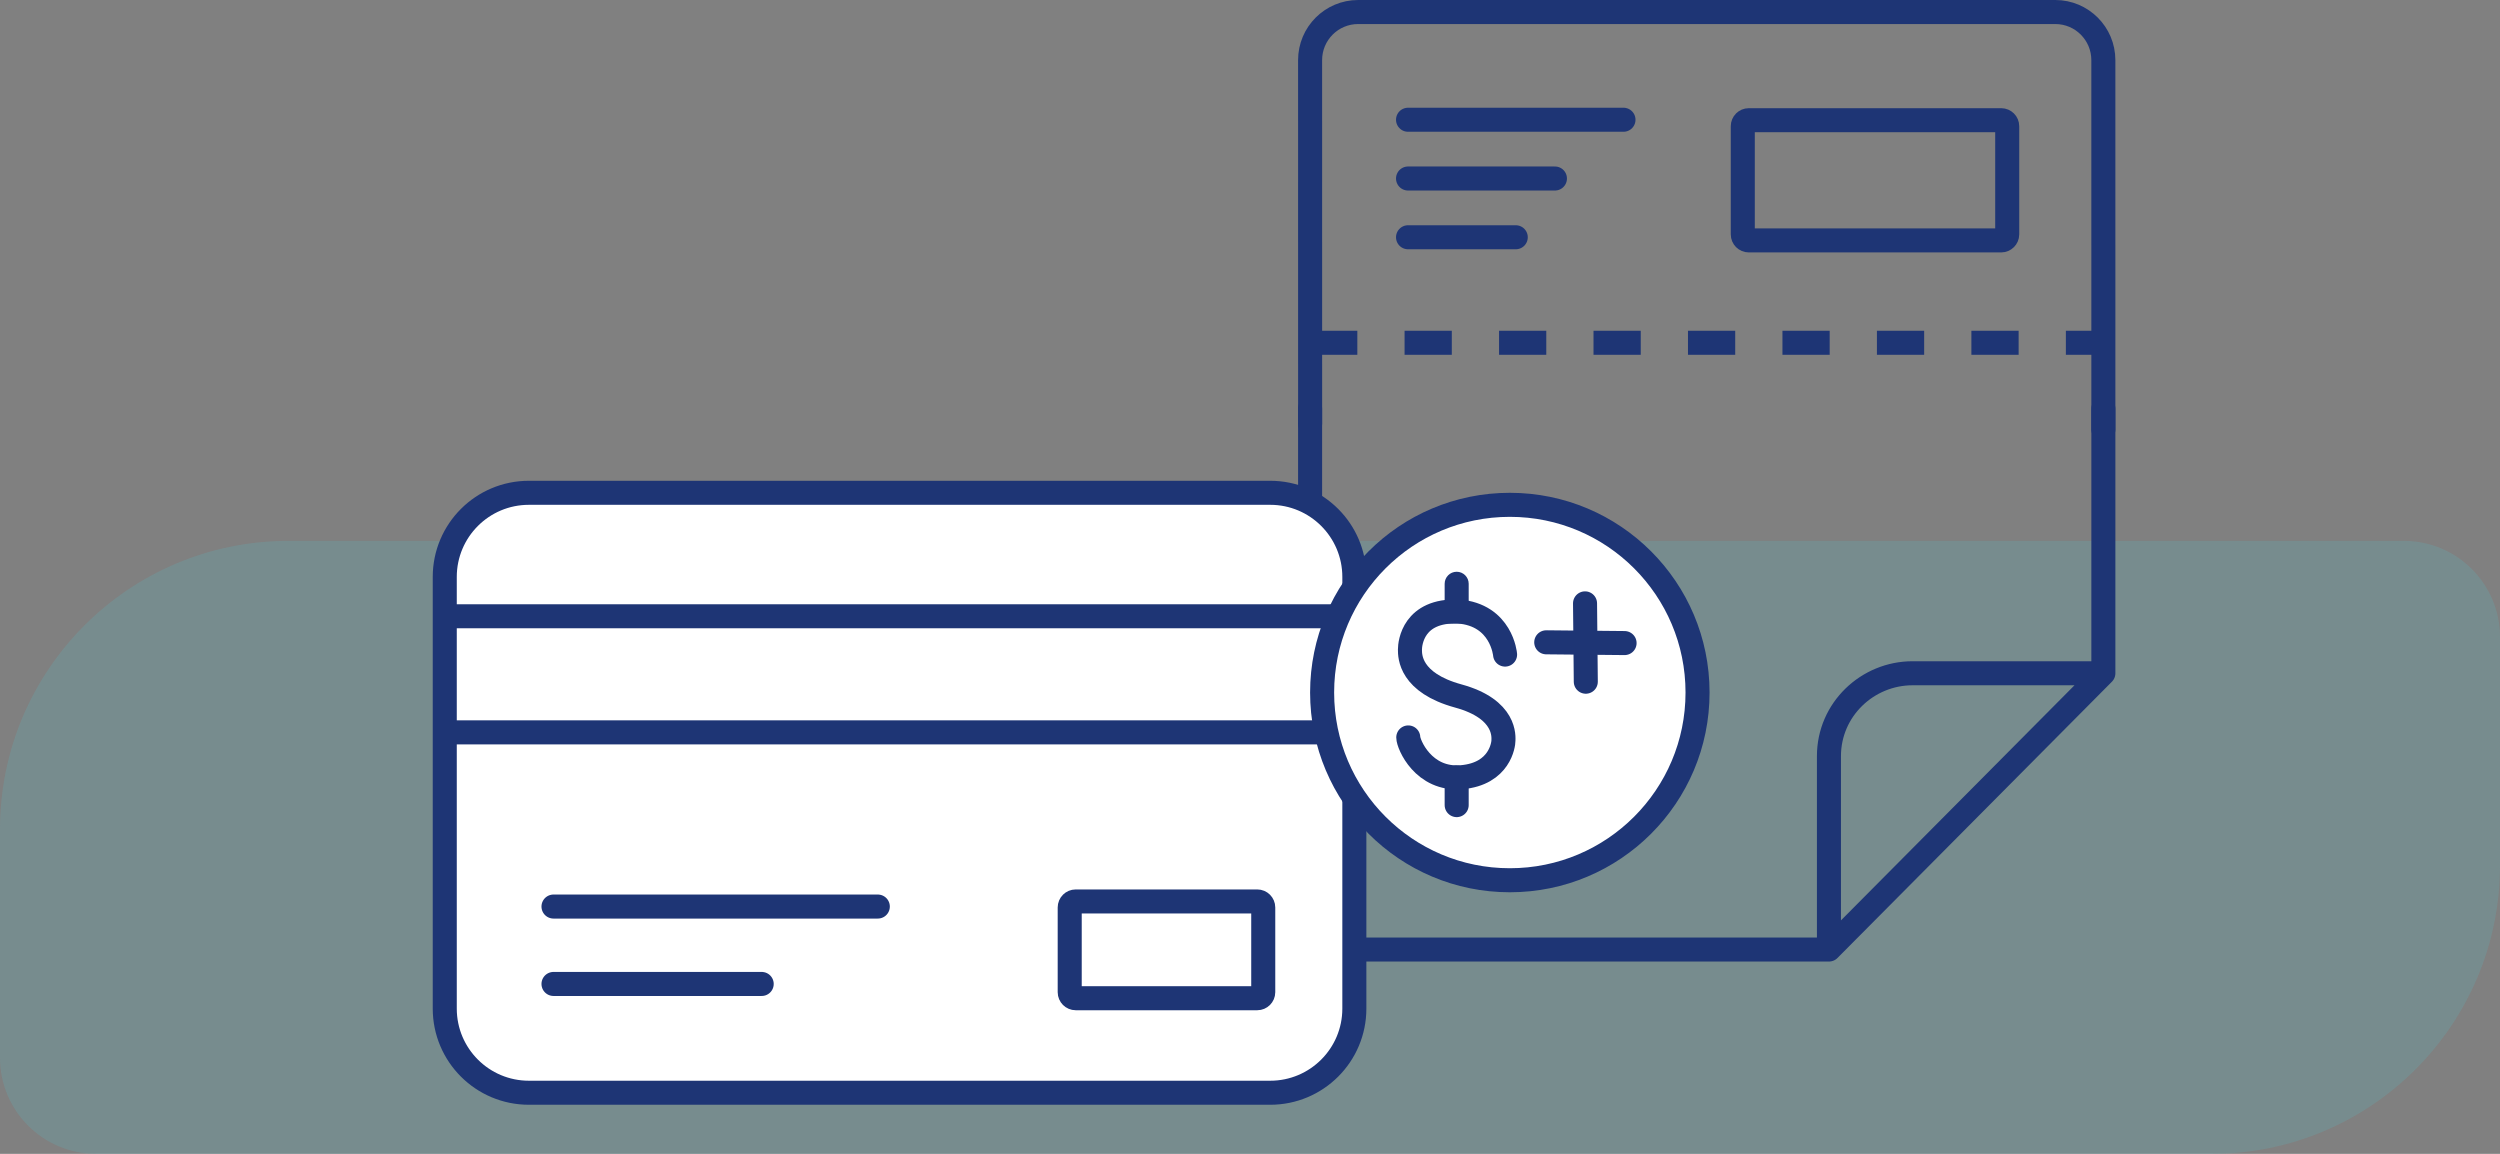 <svg width="208" height="96" viewBox="0 0 208 96" fill="none" xmlns="http://www.w3.org/2000/svg">
<rect x="0" y="0" width="208" height="96" fill="#808080" stroke="none"/>
<path d="M0 69.001C0 55.746 10.745 45.001 24 45.001H200C204.418 45.001 208 48.583 208 53.001V72.001C208 85.256 197.255 96.001 184 96.001H8C3.582 96.001 0 92.419 0 88.001V69.001Z" fill="#59BEC9" fill-opacity="0.2"/>
<path d="M175 56.015H159.124C155.378 56.015 152.168 59.021 152.168 62.911V79.001M175 56.015V34.001M175 56.015L152.168 79.001M152.168 79.001H136.5C131.327 79.001 112.5 79.001 109 79.001V34.001" stroke="#1E3575" stroke-width="2" stroke-miterlimit="10" stroke-linecap="round" stroke-linejoin="round"/>
<line x1="109" y1="28.519" x2="174.998" y2="28.519" stroke="#1E3575" stroke-width="2" stroke-dasharray="3.93 3.93 3.93 3.93 3.93 3.93"/>
<path d="M135.074 9.963H117.148" stroke="#1E3575" stroke-width="2" stroke-miterlimit="10" stroke-linecap="round" stroke-linejoin="round"/>
<path d="M129.37 14.852H117.148" stroke="#1E3575" stroke-width="2" stroke-miterlimit="10" stroke-linecap="round" stroke-linejoin="round"/>
<path d="M126.111 19.74H117.148" stroke="#1E3575" stroke-width="2" stroke-miterlimit="10" stroke-linecap="round" stroke-linejoin="round"/>
<path d="M175 35.735L174.999 5C174.998 2.791 173.208 1 170.999 1L113 1C110.791 1 109 2.791 109 5.001L109.002 35.253" stroke="#1E3575" stroke-width="2" stroke-miterlimit="10" stroke-linecap="round" stroke-linejoin="round"/>
<path d="M166.5 10.001H145.5C145.224 10.001 145 10.225 145 10.501V16.466V19.501C145 19.777 145.224 20.001 145.5 20.001H166.5C166.776 20.001 167 19.777 167 19.501V10.501C167 10.225 166.776 10.001 166.5 10.001Z" stroke="#1E3575" stroke-width="2"/>
<path d="M105.682 41.001H44.004C40.138 41.001 37.004 44.135 37.004 48.001L37.004 66.105L37.004 77.105V83.916C37.004 87.782 40.138 90.916 44.004 90.916H105.682C109.548 90.916 112.682 87.782 112.682 83.916V48.001C112.682 44.135 109.548 41.001 105.682 41.001Z" fill="white" stroke="#1E3575" stroke-width="2"/>
<line x1="38" y1="60.933" x2="111.678" y2="60.933" stroke="#1E3575" stroke-width="2" stroke-linecap="round"/>
<line x1="38" y1="51.273" x2="111.678" y2="51.273" stroke="#1E3575" stroke-width="2" stroke-linecap="round"/>
<line x1="46.051" y1="81.865" x2="63.373" y2="81.865" stroke="#1E3575" stroke-width="2" stroke-linecap="round"/>
<line x1="46.051" y1="75.425" x2="73.034" y2="75.425" stroke="#1E3575" stroke-width="2" stroke-linecap="round"/>
<path d="M104.602 75.001H89.5C89.224 75.001 89 75.225 89 75.501V80.206V82.552C89 82.828 89.224 83.052 89.5 83.052H104.602C104.878 83.052 105.102 82.828 105.102 82.552V75.501C105.102 75.225 104.878 75.001 104.602 75.001Z" stroke="#1E3575" stroke-width="2"/>
<circle cx="125.618" cy="57.619" r="15.618" fill="white" stroke="#1E3575" stroke-width="2"/>
<path d="M121.195 64.684V66.985" stroke="#1E3575" stroke-width="2" stroke-miterlimit="10" stroke-linecap="round"/>
<path d="M122.195 48.57C122.195 48.018 121.748 47.57 121.195 47.57C120.643 47.57 120.195 48.018 120.195 48.57H121.195H122.195ZM120.195 50.872V51.872H122.195V50.872H121.195H120.195ZM121.195 48.57H120.195V50.872H121.195H122.195V48.57H121.195Z" fill="#1E3575"/>
<path d="M125.223 54.461C125.223 54.461 124.946 51.152 121.335 50.876C117.585 50.738 117.307 53.496 117.307 54.047C117.307 54.599 117.307 56.804 121.335 57.907C125.362 59.01 125.085 61.354 125.085 61.63C125.085 61.906 124.807 64.387 121.612 64.663C118.418 64.939 117.168 61.906 117.168 61.354" stroke="#1E3575" stroke-width="2" stroke-miterlimit="10" stroke-linecap="round"/>
<path d="M131.875 50.2L131.907 53.472M131.907 53.472L131.938 56.718M131.907 53.472L135.165 53.503M131.907 53.472L128.647 53.44" stroke="#1E3575" stroke-width="2" stroke-linecap="round"/>
</svg>
